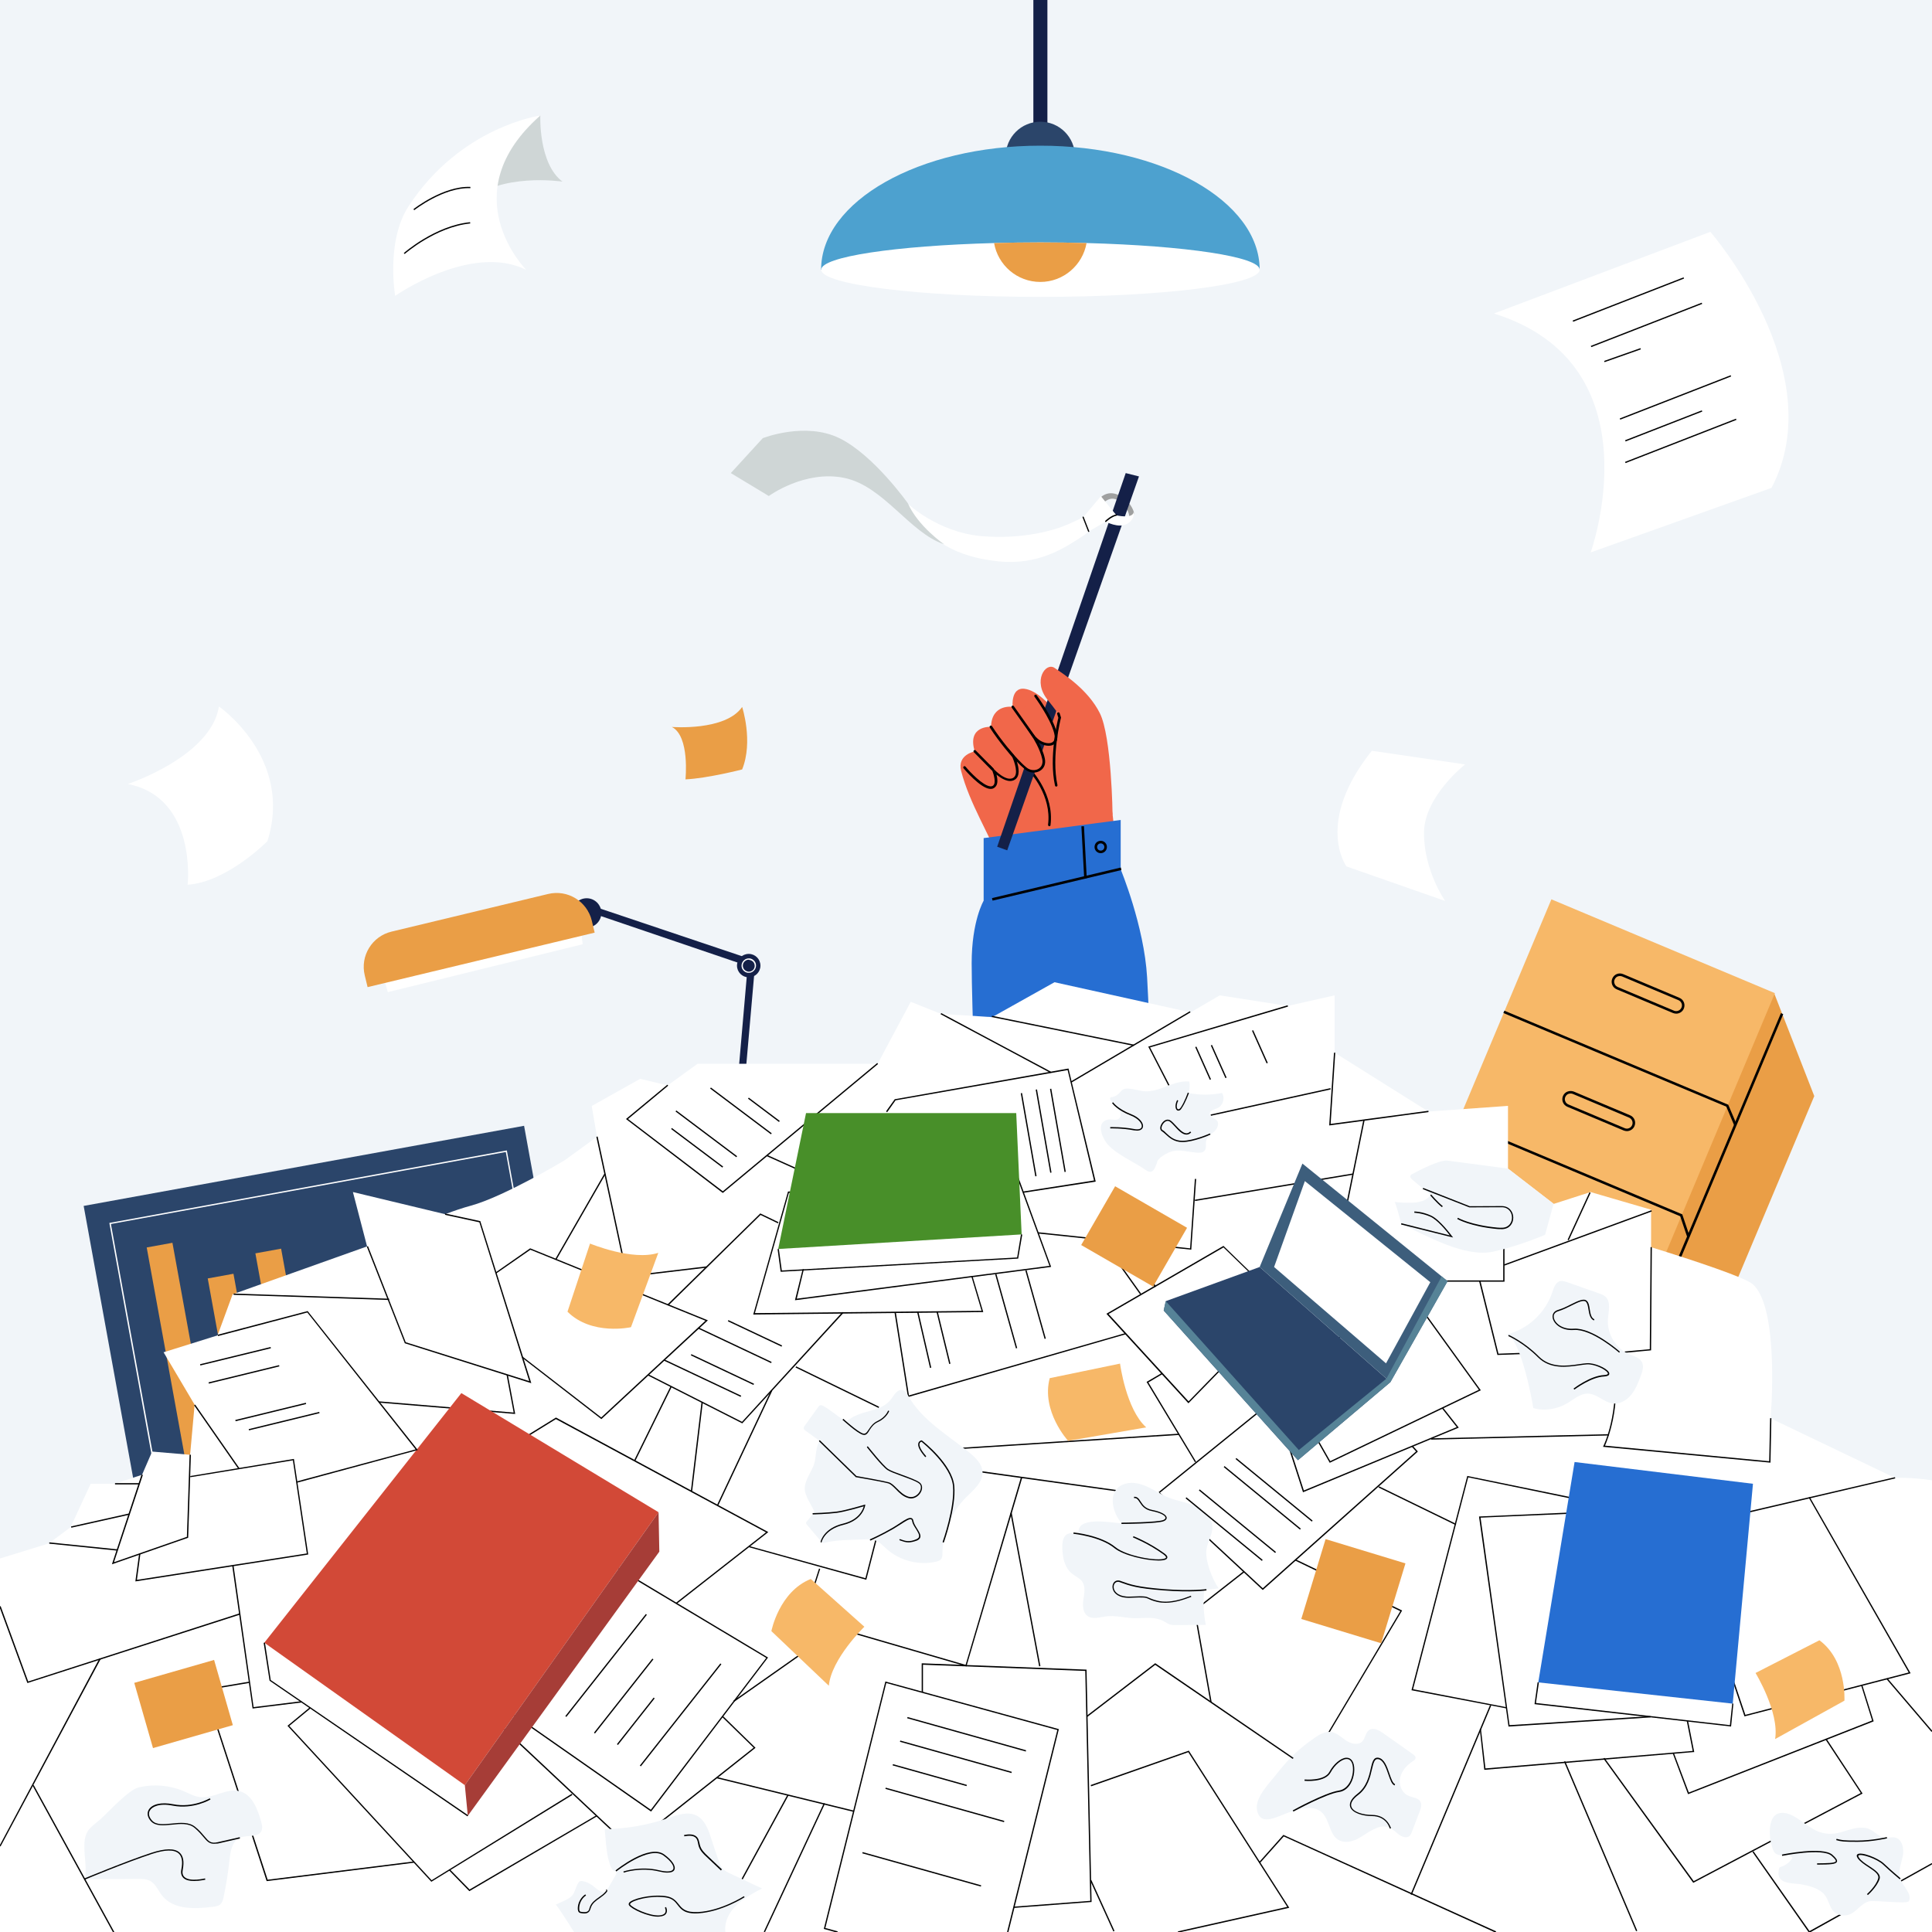 <?xml version="1.0" encoding="utf-8"?>
<!-- Generator: Adobe Illustrator 27.3.0, SVG Export Plug-In . SVG Version: 6.00 Build 0)  -->
<svg version="1.1" id="Layer_1" xmlns="http://www.w3.org/2000/svg" xmlns:xlink="http://www.w3.org/1999/xlink" x="0px" y="0px"
	 viewBox="0 0 1500 1500" style="enable-background:new 0 0 1500 1500;" xml:space="preserve">
<style type="text/css">
	.st0{fill:#f1f5f9;}
	.st1{fill:#9FA0A0;}
	.st2{fill:#F1674A;}
	.st3{fill:#266ED2;}
	.st4{fill:#142048;}
	.st5{fill:#FFFFFF;}
	.st6{fill:#CFD6D6;}
	.st7{fill:#2B456A;}
	.st8{fill:#EA9E46;}
	.st9{fill:#F7B868;}
	.st10{fill:#4DA1CF;}
	.st11{fill:#D24937;}
	.st12{fill:#A63D37;}
	.st13{fill:#3D5E7C;}
	.st14{fill:#568397;}
	.st15{fill:#488F29;}
	.st16{fill:none;}
</style>
<rect class="st0" width="1500" height="1500"/>
<g>
	<path class="st1" d="M880.2,397.2c0,0-2.7-9.4-12.8-13.3c-10-3.9-16,5.1-17.1,8c-1,2.9,0.9,5.6,0.9,5.6s6.8-12.8,14.9-9.9
		s12.1,12.9,10.2,15.5C876.3,403.1,881.4,401.1,880.2,397.2z"/>
	<path class="st2" d="M864.6,659.4c2-28.8-4.4-53.3-20.5-75.4c-7.1-9.8-13.8-21.5-22.4-30c-6.6-6.5-16.4-18-26.2-19.2
		c-10.9-1.4-9.3,14-9.3,14s-16.2-2.6-16.8,15.5c0,0-18.8-1.2-12.6,19.1c0,0-13.8,2.5-10.6,15.1c6.6,25.6,22.6,50.3,27.9,66.1"/>
	<path d="M814.7,641.5c0,0-0.1,0-0.1,0c-0.5-0.1-0.9-0.6-0.9-1.1c3-22.9-14.1-40.9-14.3-41.1c-0.4-0.4-0.4-1,0-1.4
		c0.4-0.4,1-0.4,1.4,0c0.2,0.2,17.9,18.9,14.8,42.8C815.6,641.1,815.2,641.5,814.7,641.5z"/>
	<path class="st3" d="M763.7,650.7l106.4-14.1V675c0,0,18.2,43.8,20.5,83.7c2.3,39.9,3.9,108.8,3.9,108.8l-136.2,9.6
		c0,0-3.9-96.5-3.9-129.3s9.3-48.5,9.3-48.5V650.7z"/>
	<rect x="768.7" y="685.9" transform="matrix(0.973 -0.231 0.231 0.973 -136.214 207.483)" width="102.8" height="2"/>
	<path d="M854.6,662.4c-2.6,0-4.8-2.1-4.8-4.8s2.1-4.8,4.8-4.8s4.8,2.1,4.8,4.8S857.2,662.4,854.6,662.4z M854.6,654.8
		c-1.5,0-2.8,1.2-2.8,2.8s1.2,2.8,2.8,2.8s2.8-1.2,2.8-2.8S856.1,654.8,854.6,654.8z"/>
	
		<rect x="840.3" y="641.2" transform="matrix(0.999 -5.370961e-02 5.370961e-02 0.999 -34.309 46.139)" width="2" height="40.4"/>
	<polygon class="st4" points="774.2,657.4 874,367.3 884.3,369.9 782,660.2 	"/>
	<path class="st2" d="M804,540.2c0,0,12.3,16.5,15.4,28.4s-8.8,11-14.9,5.1l-2-2c0,0,5.8,8.9,7.6,17.3c1.8,8.4-7.4,12.7-13.8,7.5
		c-4.5-3.7-9.8-9.8-9.8-9.8s6.9,14.1,0.6,17.9c-6.2,3.7-15.8-6.5-15.8-6.5s3.9,9.4,0.3,12.5c-6.2,5.3-22.8-14.8-22.8-14.8"/>
	<path d="M786.5,587.8c-0.3,0-0.6-0.1-0.8-0.3c-0.1-0.1-9.9-11.2-17.2-22.6c-0.3-0.5-0.2-1.1,0.3-1.4c0.5-0.3,1.1-0.2,1.4,0.3
		c7.2,11.2,16.9,22.2,17,22.3c0.4,0.4,0.3,1-0.1,1.4C787,587.7,786.8,587.8,786.5,587.8z"/>
	<path d="M770.6,598.3c-0.3,0-0.5-0.1-0.7-0.3c-0.1-0.1-7.8-7.9-13.8-14c-0.4-0.4-0.4-1,0-1.4c0.4-0.4,1-0.4,1.4,0
		c6,6.1,13.7,13.9,13.8,14c0.4,0.4,0.4,1,0,1.4C771.1,598.2,770.9,598.3,770.6,598.3z"/>
	<path class="st2" d="M863.8,632.7c0,0-0.7-60.6-9.9-79s-28.2-30.4-35.1-35.1c-6.9-4.8-17.4,10-5.4,24.8c12,14.8,9.4,13.9,9.4,13.9
		s-14.7,34.4,1.3,60.7"/>
	<path d="M820.1,610.7c-0.5,0-0.9-0.3-1-0.8c-4.8-21.7,1.8-49.5,2.6-52.6l-0.9-2.9c-0.2-0.5,0.1-1.1,0.6-1.3
		c0.5-0.2,1.1,0.1,1.3,0.6l1.1,3.5l-0.1,0.3c-0.1,0.3-7.6,29.6-2.7,52c0.1,0.5-0.2,1.1-0.8,1.2C820.2,610.7,820.2,610.7,820.1,610.7
		z"/>
	<path d="M769.2,612.5c-0.2,0-0.4,0-0.6,0c-7.7-0.7-20-15.4-20.5-16c-0.4-0.4-0.3-1.1,0.1-1.4c0.4-0.4,1.1-0.3,1.4,0.1
		c3.4,4.1,13.5,14.8,19.2,15.3c0.9,0.1,1.7-0.1,2.3-0.6c2.5-2.1,0.3-9-0.6-11.3l-2.2-5.1l3.8,4.1c0.1,0.1,9.1,9.6,14.6,6.3
		c4.5-2.7,0.8-12.9-1-16.6l-3.3-6.7l4.9,5.6c0.1,0.1,5.3,6.1,9.7,9.7c3.2,2.6,7,2.4,9.3,1c2.5-1.5,3.6-4.3,2.9-7.5
		c-1.7-8.1-7.4-16.9-7.5-17l-5-7.7l8.5,8.4c3.4,3.4,8.9,4.9,11.7,3.3c2.5-1.4,2.2-4.8,1.5-7.4c-3-11.6-15.1-27.9-15.2-28.1
		c-0.3-0.4-0.2-1.1,0.2-1.4c0.4-0.3,1.1-0.2,1.4,0.2c0.5,0.7,12.5,16.8,15.6,28.8c1.6,6.2-0.8,8.7-2.4,9.6c-2.9,1.7-7.6,1-11.5-1.6
		c1.7,3.4,3.8,7.9,4.7,12.4c0.9,4.1-0.5,7.7-3.8,9.6c-3.5,2.1-8.2,1.7-11.6-1.2c-2.2-1.8-4.5-4-6.3-6c1.5,4.7,2.7,11.5-1.7,14.1
		c-4.6,2.8-10.6-1.1-14.1-4c0.8,3.2,1.4,7.7-1.2,9.8C771.5,612.2,770.4,612.5,769.2,612.5z"/>
	<path d="M802.6,572.8c-0.3,0-0.6-0.1-0.8-0.4l-16.3-23c-0.3-0.4-0.2-1.1,0.2-1.4c0.5-0.3,1.1-0.2,1.4,0.2l16.3,23
		c0.3,0.4,0.2,1.1-0.2,1.4C803,572.7,802.8,572.8,802.6,572.8z"/>
	<path class="st5" d="M825.5,408.6c5.8-2.2,15.5-7,15.5-7l13.7-16.4l12.1,14.9l0,0c0,0,12.8,3.1,13.4-2.7c0,0,1.4,5.5-5.1,9.3
		c-6.5,3.8-16.6-1.7-16.7-1.7l-13.2,7.7c-1.3,1.1-2.6,2.3-4.1,3.2c-14.5,9.5-34.7,23.2-66.2,19.9s-54.3-15.5-68.2-40.8l-1.9-3.9
		c0,0,23.2,22,56.7,25.1C795,419.1,818.7,411.2,825.5,408.6z"/>
	<path class="st6" d="M704.9,390.8c0,0-26.6-37.6-53.2-50.6c-26.6-13-59.5,0-59.5,0l-24.8,27.1l29.5,17.8c0,0,27.7-20.3,58.4-14.1
		s50.7,42.5,77.7,51.6C733,422.6,712.7,408.6,704.9,390.8z"/>
	<path d="M845.3,413c-0.2,0-0.4-0.1-0.5-0.3l-4.3-11c-0.1-0.3,0-0.5,0.3-0.6c0.3-0.1,0.5,0,0.6,0.3l4.3,11c0.1,0.3,0,0.5-0.3,0.6
		C845.4,413,845.3,413,845.3,413z"/>
	<path d="M858.5,405.3c-0.1,0-0.3-0.1-0.4-0.2c-0.2-0.2-0.2-0.5,0-0.7c0.2-0.2,4.6-4.4,8.6-5c0.3,0,0.5,0.1,0.6,0.4
		c0,0.3-0.1,0.5-0.4,0.6c-3.7,0.6-8,4.7-8,4.7C858.7,405.2,858.6,405.3,858.5,405.3z"/>
</g>
<g>
	
		<rect x="84.4" y="902.9" transform="matrix(0.984 -0.179 0.179 0.984 -179.714 62.926)" class="st7" width="347.5" height="245"/>
	
		<rect x="131.1" y="964.9" transform="matrix(0.984 -0.179 0.179 0.984 -187.819 42.532)" class="st8" width="20.3" height="190.2"/>
	
		<rect x="175.6" y="989.2" transform="matrix(0.984 -0.179 0.179 0.984 -188.57 50.638)" class="st8" width="20.3" height="158.1"/>
	
		<rect x="213.7" y="969.6" transform="matrix(0.984 -0.179 0.179 0.984 -185.563 57.263)" class="st8" width="20.3" height="170.6"/>
	<path class="st5" d="M122.8,1157.5l-0.1-0.5L84.9,949.5l0.5-0.1l308.1-56.2l0.1,0.5l37.8,207.6l-0.5,0.1L122.8,1157.5z M86.1,950.3
		l37.6,206.1l306.6-55.9l-37.6-206.1L86.1,950.3z"/>
</g>
<g>
	<circle class="st4" cx="455.5" cy="708.8" r="11.4"/>
	<polygon class="st5" points="297.4,757.6 301.1,770.3 452.4,733.1 450.8,720.2 	"/>
	<path class="st8" d="M285.4,766.4l176.3-42.3l-2.2-9.2c-3.6-15.1-18.8-24.5-34-20.8L304,723.3c-15.1,3.6-24.5,18.8-20.8,34
		L285.4,766.4z"/>
	<polygon class="st4" points="461.5,703.9 586.5,745.9 574.7,880.5 569.3,879 580.5,750 456.7,707.9 	"/>
	<circle class="st4" cx="581.3" cy="749.7" r="9.1"/>
	<path class="st5" d="M581.3,755.3c-0.2,0-0.4,0-0.5,0c-1.5-0.1-2.8-0.9-3.8-2l0,0c-2-2.4-1.6-5.9,0.8-7.9c1.2-1,2.6-1.4,4.1-1.3
		c1.5,0.1,2.8,0.9,3.8,2c2,2.4,1.6,5.9-0.8,7.9C583.9,754.9,582.6,755.3,581.3,755.3z M581.3,745.1c-1.1,0-2.1,0.4-2.9,1.1
		c-2,1.6-2.2,4.5-0.6,6.5l0,0c0.8,0.9,1.9,1.5,3.1,1.7c1.2,0.1,2.4-0.2,3.4-1c2-1.6,2.2-4.5,0.6-6.5c-0.8-0.9-1.9-1.5-3.1-1.6
		C581.6,745.1,581.5,745.1,581.3,745.1z"/>
</g>
<g>
	<polygon class="st8" points="1377.6,771.5 1408.6,851 1310.2,1085.2 1137.5,1012.7 1098.2,950.7 	"/>
	
		<rect x="1143.8" y="724.4" transform="matrix(0.922 0.387 -0.387 0.922 430.262 -412.306)" class="st9" width="188.2" height="273.4"/>
	<polygon points="1346.4,873.7 1340.3,859.2 1167.2,786.5 1168,784.7 1341.8,857.7 1348.3,872.9 	"/>
	<polygon points="1309.9,960.3 1304.5,944.3 1131.5,871.5 1132.2,869.7 1306.1,942.8 1311.8,959.7 	"/>
	<path d="M1301.4,787c-0.8,0-1.7-0.2-2.5-0.5l-43.7-18.4c-3.3-1.4-4.8-5.1-3.4-8.4c1.4-3.3,5.1-4.8,8.4-3.4l43.7,18.4
		c3.3,1.4,4.8,5.1,3.4,8.4C1306.3,785.5,1303.9,787,1301.4,787z M1257.7,757.8c-0.6,0-1.1,0.1-1.7,0.3c-1.1,0.4-1.9,1.3-2.4,2.4
		c-0.5,1.1-0.5,2.3,0,3.4c0.4,1.1,1.3,1.9,2.4,2.4l43.7,18.4c2.2,0.9,4.8-0.1,5.8-2.4c0.5-1.1,0.5-2.3,0-3.4
		c-0.4-1.1-1.3-1.9-2.4-2.4l-43.7-18.4C1258.9,757.9,1258.3,757.8,1257.7,757.8z"/>
	<path d="M1263.1,878.2c-0.8,0-1.7-0.2-2.5-0.5l-43.7-18.4c-3.3-1.4-4.8-5.1-3.4-8.4c0.7-1.6,1.9-2.8,3.5-3.4c1.6-0.6,3.3-0.6,4.9,0
		l43.7,18.4c3.3,1.4,4.8,5.1,3.4,8.4C1268,876.7,1265.6,878.2,1263.1,878.2z M1219.4,849c-0.6,0-1.1,0.1-1.7,0.3
		c-1.1,0.4-1.9,1.3-2.4,2.4s-0.5,2.3,0,3.4c0.4,1.1,1.3,1.9,2.4,2.4l43.7,18.4c1.1,0.5,2.3,0.5,3.4,0c1.1-0.4,1.9-1.3,2.4-2.4
		c0.9-2.2-0.1-4.8-2.4-5.8l-43.7-18.4C1220.6,849.1,1220,849,1219.4,849z"/>
	<path d="M1228.9,959.7c-0.8,0-1.7-0.2-2.5-0.5l-43.7-18.4c-3.3-1.4-4.8-5.1-3.4-8.4c1.4-3.3,5.1-4.8,8.4-3.4l43.7,18.4
		c3.3,1.4,4.8,5.1,3.4,8.4C1233.7,958.3,1231.4,959.7,1228.9,959.7z M1185.1,930.6c-1.7,0-3.4,1-4.1,2.7c-0.5,1.1-0.5,2.3,0,3.4
		c0.4,1.1,1.3,1.9,2.4,2.4l43.7,18.4c2.2,0.9,4.8-0.1,5.8-2.4c0.5-1.1,0.5-2.3,0-3.4c-0.4-1.1-1.3-1.9-2.4-2.4l-43.7-18.4
		C1186.3,930.7,1185.7,930.6,1185.1,930.6z"/>
	<polygon points="1279.2,1038.1 1278.2,1037.7 1106.7,965.6 1107.4,963.8 1278.1,1035.5 1382.7,786.6 1384.5,787.4 	"/>
</g>
<g>
	<rect x="802.3" class="st4" width="10.9" height="103.7"/>
	<circle class="st7" cx="807.7" cy="121.4" r="26.9"/>
	<path class="st10" d="M978,209.4H637.5c0-53.2,76.2-96.3,170.2-96.3C901.7,113.1,978,156.2,978,209.4z"/>
	<path class="st5" d="M978,209.4c0,11.7-76.2,21.1-170.2,21.1c-94,0-170.2-9.5-170.2-21.1c0-10.1,57.5-18.6,134.3-20.7
		c11.6-0.3,23.6-0.5,35.9-0.5s24.3,0.2,35.9,0.5C920.4,190.8,978,199.3,978,209.4z"/>
	<path class="st8" d="M843.6,188.7c-3,17.1-17.9,30.2-35.9,30.2c-18,0-32.9-13-35.9-30.2c11.6-0.3,23.6-0.5,35.9-0.5
		S832.1,188.4,843.6,188.7z"/>
</g>
<g>
	<path class="st5" d="M1500,1149.3V1500H0v-290l37.9-11.7l16.9-12.6l15.6-33.7h18.8l21.1-7l7.8-18l29.5,2.5l3.5-38.9l-24.1-40.7
		l41.9-13.1l11.7-31.9l104.4-37.2L274,925.5l71.6,17.2c7.1-2.7,14-5,19.9-6.6c25.8-7,72.8-35.2,72.8-35.2l25.2-18.3l-4.1-23.9
		l37.6-21.1l21.4,5.1l23.2-16.8h139.8l25.7-48.1l23.5,9.4l39.7,2.5c25.3-14.2,48.4-27.1,48.4-27.1L924.4,786l22.6-13.2l52.8,8.2
		l36.4-8.2v44.5l72.8,45.7l61.8-4.4v48.7l35.5,27.4l28.6-9.2l47,13.7v29.1c34.1,10.6,73.2,23.6,79,28.8
		c21.1,18.8,13.8,104.1,13.8,104.1l96.5,46.2C1471.3,1147.3,1483.9,1146.9,1500,1149.3z"/>
	<rect x="561.2" y="1293.7" transform="matrix(0.818 -0.575 0.575 0.818 -633.655 584.989)" width="93.5" height="1"/>
	<polygon points="1404.6,1500.7 1360.6,1437.9 1361.4,1437.3 1404.9,1499.3 1499.8,1446.5 1500.2,1447.4 	"/>
	<polygon points="1499.6,1344.6 1464.7,1303.7 1465.4,1303 1500.4,1344 	"/>
	<polygon points="1314.7,1461.8 1314.4,1461.5 1244.9,1365.4 1245.7,1364.8 1315,1460.5 1444.7,1392.1 1417.4,1350.7 1418.2,1350.1 
		1446.1,1392.5 	"/>
	<polygon points="1354.4,1332.6 1309.6,1199.2 1310.5,1198.8 1355.1,1331.4 1481.9,1298.5 1404.3,1162.8 1405.1,1162.3 
		1483.4,1299.1 1482.8,1299.3 	"/>
	<polygon points="593.9,1500.2 593,1499.8 639.6,1400 640,1400.2 640.6,1400.2 640.5,1400.4 	"/>
	<rect x="521.6" y="1446.1" transform="matrix(0.479 -0.878 0.878 0.479 -966.496 1265.645)" width="121.6" height="1"/>
	<polygon points="207.1,1460.5 206.9,1460.1 158.5,1311.5 193.6,1305.6 193.7,1306.6 159.8,1312.3 207.8,1459.4 321.4,1445.2 
		321.5,1446.2 	"/>
	<polygon points="1338.8,1178.8 1338.6,1177.8 1471.2,1146.9 1471.5,1147.8 	"/>
	<rect x="918.3" y="1236.1" transform="matrix(0.787 -0.617 0.617 0.787 -561.708 846.487)" width="53.2" height="1"/>
	<polygon points="1023.3,1360.1 1022.5,1359.6 1087.2,1250.9 1005.5,1211.6 1006,1210.7 1088.6,1250.4 1088.3,1250.9 	"/>
	<path d="M1374.6,1135.6l-130-12.3l0.3-0.7c0.1-0.2,12.6-25.4,8-63.9l1-0.1c4.2,35.3-5.9,59.5-7.8,63.8l127.5,12.1l0.7-33.4l1,0
		L1374.6,1135.6z"/>
	<polygon points="1168.1,995.1 1087.9,995.1 1087.9,994.1 1167.1,994.1 1167.1,967.9 1168.1,967.9 	"/>
	<polygon points="1162.6,1052 1148.4,994.8 1149.4,994.5 1163.4,1051 1209.9,1049.3 1209.9,1050.3 	"/>
	<rect x="925.9" y="1171.5" transform="matrix(0.985 -0.175 0.175 0.985 -203.71 181.145)" width="1" height="150.8"/>
	<polygon points="750.3,1293.9 749.9,1293.7 623.4,1256.9 635.9,1217.8 636.8,1218.1 624.6,1256.2 749.7,1292.6 792.7,1146.9 
		793.7,1147.2 	"/>
	<polygon points="870.7,1158.4 747.9,1141.3 729.6,1125.1 730.8,1125 915.3,1113.1 915.3,1114.1 732.1,1125.9 748.3,1140.3 
		870.8,1157.4 	"/>
	<polygon points="980.4,1234.5 899.9,1159.7 900.6,1159 980.4,1233.1 1099.4,1126.9 1096.1,1123.2 1096.8,1122.5 1100.8,1126.9 
		1100.5,1127.3 	"/>
	<polygon points="672.6,1226.5 672.1,1226.4 581.3,1201.2 581.5,1200.3 671.9,1225.3 698.2,1123.2 699.2,1123.4 	"/>
	<polygon points="400,1097.8 294.1,1089 294.2,1088 398.8,1096.7 393.3,1067.5 394.3,1067.4 	"/>
	<path d="M1032.4,1135.7l-41.6-73.1l0.5-0.2l107.1-54.1l0.2,0.3l51.1,70.8L1032.4,1135.7z M992.2,1063l40.6,71.4l115.4-55.4
		l-50.1-69.4L992.2,1063z"/>
	<polygon points="1011.6,1158.6 1011.5,1158.1 991,1094.6 992,1094.3 1012.3,1157.2 1131,1108 1119.5,1093.4 1120.3,1092.8 
		1132.6,1108.4 	"/>
	<rect x="888.8" y="1126.4" transform="matrix(0.777 -0.629 0.629 0.777 -499.493 842.264)" width="103.1" height="1"/>
	<rect x="927.4" y="921.6" transform="matrix(0.986 -0.164 0.164 0.986 -137.881 174.867)" width="124.4" height="1"/>
	<rect x="1000.4" y="917.1" transform="matrix(0.199 -0.98 0.98 0.199 -58.787 1763.246)" width="97.9" height="1"/>
	<path d="M922.7,1089.5l-0.4-0.4l-63.3-69.1l90.9-52.7l0.3,0.3l47,45.6L922.7,1089.5z M860.7,1020.2l62.1,67.8l73.1-74.9l-46-44.6
		L860.7,1020.2z"/>
	<rect x="609.3" y="887.8" transform="matrix(0.41 -0.912 0.912 0.41 -464.102 1089.371)" width="1" height="31.1"/>
	<polygon points="561.2,926.2 560.9,926 486,868.8 518.1,842.2 518.8,842.9 487.6,868.8 561.2,924.9 681.1,825.3 681.7,826.1 	"/>
	<polygon points="617.2,1009.5 623.2,985.3 624.1,985.5 618.6,1008.3 814.8,982.8 786.7,906.1 774.3,906.1 774.3,905.1 787.4,905.1 
		816.1,983.6 815.5,983.7 	"/>
	<polygon points="584.8,1020.6 611.8,925.1 621.5,925.1 621.5,926.1 612.5,926.1 586.1,1019.5 762.1,1017.7 754.2,991.2 755.1,991 
		763.4,1018.7 	"/>
	<polygon points="488.8,1434.4 488.4,1434.1 391.3,1343 392,1342.2 488.8,1433.1 585.1,1356.9 560.6,1333 561.3,1332.3 586.6,1357 	
		"/>
	<polygon points="525.4,1245.2 524.8,1244.4 594.7,1189.7 431.6,1101.8 358.5,1146.9 358,1146 431.6,1100.6 431.9,1100.7 
		596.5,1189.5 595.9,1190 	"/>
	<polygon points="1171.2,1340.5 1148.3,1177.4 1235,1173.6 1235,1174.6 1149.5,1178.3 1172,1339.4 1281.4,1332.4 1281.5,1333.4 	"/>
	<polygon points="650.1,1500.5 639.6,1497.6 687.4,1305.5 822.1,1342.5 822,1342.9 782.9,1500.1 781.9,1499.9 820.9,1343.2 
		688.1,1306.7 640.8,1496.9 650.4,1499.5 	"/>
	<polygon class="st7" points="978,983.7 905.1,1010.2 903.5,1017.5 1007.7,1133.7 1079.5,1073.1 	"/>
	<polygon points="412.5,1073.9 314.3,1042.9 284.8,967.9 285.7,967.5 315,1042.1 410.9,1072.3 372.2,949 345.5,943.2 345.7,942.2 
		373,948.1 373,948.4 	"/>
	<polygon points="505.5,1406.5 399.1,1332.1 399.7,1331.3 505.3,1405.1 594.9,1287.2 479.9,1218.4 480.4,1217.5 596.3,1286.9 	"/>
	<g>
		<polygon class="st11" points="511.3,1174.1 358.2,1081.6 205.2,1275.4 360.9,1386 		"/>
		<polygon class="st12" points="360.9,1386 363.2,1409.8 511.9,1204.7 511.3,1174.1 		"/>
		<polygon points="362.9,1410.2 209.3,1304.9 204.7,1275.5 205.7,1275.3 210.2,1304.4 363.5,1409.4 		"/>
	</g>
	<g>
		<polygon class="st3" points="1361,1152 1222.5,1135.1 1194.3,1306.2 1345.3,1322.7 		"/>
		<polygon points="1344,1340.5 1343.5,1340.4 1191.4,1323.1 1193.8,1306.1 1194.8,1306.3 1192.5,1322.2 1343.1,1339.4 
			1344.9,1322.6 1345.8,1322.7 		"/>
	</g>
	<g>
		<polygon class="st13" points="978,983.7 1011.2,903.4 1123.9,994.7 1079.5,1073.1 		"/>
		<polygon class="st5" points="1013.1,917 1110.5,995.5 1076.1,1058.5 989.2,983.7 		"/>
		<polygon class="st14" points="1076.4,1070.4 1008.4,1125.8 905.1,1010.2 903.5,1017.5 1007.7,1133.7 1079.5,1073.1 		"/>
		<polygon class="st14" points="1076.4,1070.4 1119.3,991 1123.9,994.7 1079.5,1073.1 		"/>
	</g>
	<polygon points="86.9,1214.5 109.9,1144.8 110.9,1145.2 88.5,1212.9 145.1,1193.2 147.2,1129.4 148.2,1129.5 146.1,1193.9 
		145.8,1194 	"/>
	<polygon points="105.1,1227.8 108,1206.4 109,1206.5 106.3,1226.6 238.2,1206.1 227.4,1133.8 147.8,1146.9 147.7,1146 
		228.2,1132.7 239.3,1206.9 238.8,1207 	"/>
	<polygon points="1169.6,1326.4 1095.9,1312.3 1096,1311.8 1139.2,1145.9 1139.6,1146 1218.1,1162.1 1217.9,1163.1 1139.9,1147 
		1097.1,1311.5 1169.7,1325.5 	"/>
	<polygon points="787.2,1481.3 787.2,1480.3 846.5,1475.8 842.6,1297.3 716.6,1292.5 716.6,1313.9 715.6,1313.9 715.6,1291.4 
		716.1,1291.4 843.6,1296.3 843.6,1296.8 847.5,1476.7 	"/>
	<g>
		<polygon class="st15" points="625.8,864.2 604.2,969.7 793.2,958.4 789,864.2 		"/>
		<polygon points="606.1,987.4 603.7,969.8 604.7,969.7 607,986.4 789.7,976.3 792.7,958.3 793.7,958.5 790.5,977.2 790.1,977.2 		
			"/>
	</g>
	<polygon points="486.4,991.6 486.3,991.1 463,882.6 464,882.4 487.2,990.5 548.6,983.2 548.7,984.2 	"/>
	<rect x="772.8" y="761.4" transform="matrix(0.471 -0.882 0.882 0.471 -305.257 1110.433)" width="1" height="96.8"/>
	<polygon points="794.5,926.1 794.3,925.1 849.4,916.5 828.9,830.8 695.3,854.3 688.8,863.5 687.9,862.9 694.7,853.4 694.9,853.4 
		829.6,829.6 829.7,830.1 850.7,917.4 	"/>
	<polygon points="466.9,1101.8 405.3,1054.1 405.9,1053.4 466.8,1100.5 547.7,1025.4 411.8,970.3 385.3,988.7 384.8,987.9 
		411.6,969.2 411.9,969.3 549.6,1025.1 	"/>
	<polygon points="907.1,842.9 891.5,812.6 999.7,780.5 1000,781.5 892.9,813.2 908,842.5 	"/>
	<polygon points="1032,873.8 1035.7,817.3 1036.7,817.3 1033.1,872.6 1109,862.4 1109.1,863.4 	"/>
	<rect x="938.5" y="854.9" transform="matrix(0.977 -0.215 0.215 0.977 -160.766 231.846)" width="95.2" height="1"/>
	<rect x="824.3" y="812.8" transform="matrix(0.861 -0.508 0.508 0.861 -291.372 558.647)" width="107.5" height="1"/>
	<rect x="824.9" y="744.4" transform="matrix(0.199 -0.98 0.98 0.199 -123.7 1449.899)" width="1" height="112.5"/>
	<polygon points="519,1013.5 518.3,1012.7 590.3,942.1 604.4,948.9 604,949.8 590.5,943.3 	"/>
	<rect x="412.7" y="944.4" transform="matrix(0.498 -0.867 0.867 0.498 -593.019 864.732)" width="76.2" height="1"/>
	<g>
		<path class="st0" d="M1170.8,907.3c0,0-46.9-6.2-47-6.2c-5.8-0.8-21.7,7.4-27.1,10.3c-0.8,0.4-1.7,1-1.8,1.9
			c-0.1,1,0.7,1.7,1.4,2.4c4.8,4,9.5,8,14.3,12c-2.9,4.9-9.5,6-15.2,6.1c-4.2,0.1-8.4-0.1-12.6-0.6c0.5,0.1,4.9,14.8,4.9,17
			c19.9,9.1,49.4,26.5,72,21.5c19.6-4.3,39.9-13,39.9-13l6.6-24.1L1170.8,907.3z"/>
		<path d="M1165.4,954.3c-0.9,0-1.9,0-3-0.1c-20.7-1.9-30.9-7.7-31-7.8l0.5-0.9c0.1,0.1,10.1,5.7,30.6,7.6c1.4,0.1,2.8,0.2,4,0.1
			c5.2-0.2,7.5-4.3,7.4-8.1c-0.1-3.8-2.6-7.8-7.9-7.8c0,0,0,0-0.1,0l-25,0.1l-0.1,0l-36.2-14.2l0.4-0.9l36.1,14.2l24.8-0.1
			c6,0,8.9,4.5,9,8.8c0.1,4.2-2.5,8.8-8.4,9.1C1166.2,954.3,1165.8,954.3,1165.4,954.3z"/>
		<path d="M1119.5,937.2c-4.4-3.5-9.1-9.2-9.1-9.2l0.8-0.6c0,0.1,4.7,5.6,9,9.1L1119.5,937.2z"/>
		<path d="M1128.2,960.8l-40.4-10.1l0.2-1l37.7,9.5c-2.4-3.2-9.7-12.2-15.2-14.6c-6.7-2.9-12.3-3-12.4-3v-1c0.2,0,5.9,0,12.8,3.1
			c6.9,3,16,15.5,16.4,16L1128.2,960.8z"/>
	</g>
	<polygon points="924.9,970.3 924.4,970.2 805.9,957.7 806,956.7 924,969.2 927.7,915.3 928.7,915.3 	"/>
	<polygon points="334.9,1461 223.2,1339.9 240.5,1325.6 241.2,1326.3 224.6,1340 335.1,1459.8 443.9,1392.7 444.4,1393.6 	"/>
	<polygon points="704.9,1084.7 694.5,1019 695.5,1018.8 705.7,1083.4 873.8,1035 874.1,1035.9 	"/>
	<rect x="869.5" y="957.5" transform="matrix(0.814 -0.581 0.581 0.814 -409.541 687.822)" width="1" height="52.7"/>
	<rect x="890.4" y="964.5" transform="matrix(0.941 -0.339 0.339 0.941 -280.399 360.609)" width="1" height="35.1"/>
	<polygon points="927.8,1135.3 890.2,1072.9 902,1066 902.6,1066.8 891.6,1073.3 928.6,1134.8 	"/>
	<g>
		<path class="st9" d="M815,1070l54.6-11.3c0,0,4.6,35.4,20.3,49.5l-60.6,10.5C829.3,1118.7,808.2,1095.7,815,1070z"/>
		<path class="st9" d="M629.5,1225.9l41.6,37.1c0,0-25.6,24.8-27.6,45.8l-44.6-42.4C598.9,1266.4,604.8,1235.8,629.5,1225.9z"/>
		<path class="st9" d="M1412.6,1273.5l-49.6,25.4c0,0,18.6,30.5,15.2,51.3l53.8-29.8C1432,1320.4,1434,1289.3,1412.6,1273.5z"/>
		
			<rect x="1018.2" y="1202.6" transform="matrix(0.957 0.291 -0.291 0.957 404.716 -252.225)" class="st8" width="64.8" height="64.8"/>
		
			<rect x="110.4" y="1296.8" transform="matrix(0.961 -0.276 0.276 0.961 -359.773 90.816)" class="st8" width="64.5" height="52.7"/>
		<path class="st9" d="M440.6,1018.4l17.5-52.9c0,0,33,13.7,53,7.2l-21.2,57.7C489.9,1030.5,459.4,1037.2,440.6,1018.4z"/>
		<rect x="848.3" y="933.6" transform="matrix(0.866 0.5 -0.5 0.866 597.948 -311.64)" class="st8" width="64.5" height="52.7"/>
	</g>
	<g>
		<path class="st0" d="M887.8,847.2c12.8,1.2,22.9-8.7,35.6-7.5c0.5,3,0.3,6-0.6,8.9c8.6,1.7,17.5,1.7,26,0
			c2.5,3.9,0.7,9.8-3.5,11.7c-2.5,1.1-6.3,1.8-6.1,4.6c0.2,2.7,4,3.1,5.7,5.2c2,2.5,0.1,6.4-2.3,8.5c-2.4,2.2-5.5,4.1-6.2,7.3
			c-0.5,2.5,0.5,5.4-1.1,7.4c-1.4,1.8-4.1,1.8-6.4,1.6c-5.8-0.5-13.5-2.6-19.1-1c-2.9,0.8-11.5,5.1-11.5,8.9c-1.3,2.8-2.2,6.9-5.3,7
			c-1.3,0-2.4-0.7-3.4-1.4c-8.6-6-24.7-13-30.7-21.3c-3.6-4.9-7.8-15.7,1.1-17.8c3-0.7,6.8,1.2,9-1c1.2-1.2,1.3-3.1,0.7-4.7
			c-0.6-1.6-1.8-2.8-2.9-4.1c-1-1.1-2-2.2-3.1-3.3c-1.1-1.2-2.3-2.8-1.6-4.2c2.5-0.2,4.8-1.2,6.6-3c1-1,1.8-2.1,2.9-2.9
			C874.7,843.7,884.1,846.8,887.8,847.2z"/>
		<path d="M882.8,877.8c-0.7,0-1.5-0.1-2.4-0.2c-9.2-1.8-18.3-1.5-18.4-1.5l0-1c0.1,0,9.3-0.3,18.7,1.5c3.1,0.6,5.2,0,5.7-1.6
			c0.7-2.4-2.3-6.5-8.4-8.9c-10.8-4.2-14.4-9.4-14.6-9.7l0.8-0.6c0,0.1,3.6,5.2,14.1,9.3c6.7,2.6,9.9,7.2,9,10.1
			C886.8,876.9,885.2,877.8,882.8,877.8z"/>
		<path d="M914.9,862.3c-0.4,0-0.7-0.1-0.9-0.2c-1.5-0.9-2-4.1-0.1-8l0.9,0.4c-1.7,3.5-1.3,6.1-0.3,6.7c0.6,0.3,1.5-0.2,2.3-1.4
			c2.8-4.1,5.4-11.4,5.4-11.5l0.9,0.3c-0.1,0.3-2.7,7.5-5.6,11.7C916.6,862,915.6,862.3,914.9,862.3z"/>
		<path d="M918,886.7c-6.5,0-10.3-3.5-13.1-6.1c-1.1-1-2-1.8-2.8-2.3c-0.9-0.5-1.3-1.4-1.3-2.6c0.1-2.3,1.9-5,4-6
			c1.5-0.7,3-0.5,4.2,0.4c1.2,0.9,2.5,2.3,3.8,3.7c2.6,2.8,5.6,6,8.3,6.1c0,0,0,0,0.1,0c1,0,2-0.5,2.9-1.4l0.7,0.7
			c-1.1,1.2-2.4,1.7-3.7,1.7c-3.2,0-6.3-3.4-9-6.4c-1.3-1.4-2.6-2.8-3.7-3.6c-1-0.8-2.1-0.9-3.2-0.3c-1.7,0.8-3.3,3.2-3.4,5.1
			c0,0.8,0.2,1.4,0.8,1.7c1,0.5,1.9,1.4,3,2.5c2.8,2.6,6.2,5.8,12.4,5.8c8.6,0,21.2-5.6,21.4-5.7l0.4,0.9
			C939.2,881.2,926.8,886.7,918,886.7z"/>
	</g>
	<polygon points="1261.5,1050.3 1261.4,1049.3 1280.9,1047.5 1281.5,968.3 1282.5,968.3 1281.9,1048.4 	"/>
	<g>
		<path class="st0" d="M1168.6,1036.4c16.8-3.7,31.2-16.7,36.6-33.1c1.2-3.6,2.6-8,6.4-8.7c1.6-0.3,3.3,0.3,4.9,0.8
			c8.3,2.9,16.5,5.8,24.8,8.7c1.8,0.6,3.6,1.3,5,2.5c4.7,4.1,2.5,11.5,2.1,17.7c-0.8,11.4,6.2,22.9,16.8,27.3
			c3.4,1.4,7.5,2.4,9.4,5.6c2,3.4,0.6,7.6-0.8,11.3c-1.9,5.1-4,10.4-7.5,14.6c-3.5,4.2-8.9,7.3-14.3,6.5c-6.9-0.9-12.2-7.5-19.2-7.6
			c-5.8-0.1-10.6,4.2-15.5,7.2c-8,4.8-18.1,6.7-26.9,4C1189.6,1086.3,1179.4,1034.1,1168.6,1036.4z"/>
		<path d="M1222.3,1078.9l-0.6-0.8c0.5-0.4,13.2-10,23.6-10.5c2.3-0.1,2.9-0.7,3-0.9c0.2-0.3,0-0.7-0.2-1
			c-1.8-2.7-10.3-6.8-16.1-6.4c-1.6,0.1-3.6,0.4-5.7,0.7c-9.6,1.4-22.7,3.3-32.2-6.2c-11.3-11.3-23-16.5-23.1-16.5l0.4-0.9
			c0.1,0.1,12,5.3,23.4,16.8c9.1,9.1,22,7.3,31.4,5.9c2.1-0.3,4.1-0.6,5.8-0.7c5.9-0.4,14.9,3.6,17,6.8c0.6,0.9,0.5,1.6,0.3,2
			c-0.4,0.9-1.7,1.3-3.8,1.5C1235.3,1069.1,1222.5,1078.8,1222.3,1078.9z"/>
		<path d="M1257.1,1050.2c-0.2-0.2-21.2-18.6-35.1-17.6c-9,0.7-15.6-4.3-16.5-9.4c-0.5-3,1.1-5.3,4.2-6.2c3.4-1,6.9-2.7,10-4.3
			c5.3-2.6,9.9-4.9,12.2-2.8c1.6,1.4,2,4,2.4,6.8c0.5,3.2,1.1,6.6,3.6,7.6l-0.4,0.9c-3-1.3-3.6-4.9-4.2-8.4c-0.4-2.6-0.8-5-2.1-6.2
			c-1.8-1.6-6.3,0.6-11.1,3c-3.2,1.6-6.8,3.4-10.2,4.4c-2.7,0.8-4,2.6-3.5,5.1c0.7,3.9,6.1,9.2,15.5,8.5c14.2-1,34.9,17.1,35.8,17.9
			L1257.1,1050.2z"/>
	</g>
	<g>
		<path class="st0" d="M993.9,1373.9c7.8-9.6,15.6-16.9,26.3-24.3c3.9-2.8,8.4-5.5,13.2-4.9c4.5,0.6,8,4.2,11.8,6.7
			c3.8,2.5,9.4,3.9,12.5,0.6c2.4-2.5,2.4-6.8,5.3-8.8c3.2-2.2,7.5,0.1,10.7,2.3c7.7,5.5,15.5,10.9,23.2,16.4
			c1.1,0.8,2.4,1.9,2.1,3.3c-0.2,1-1.2,1.7-2.1,2.2c-4.6,3-8.6,7.4-9.8,12.8s1.2,11.7,6.3,14c3.3,1.5,7.7,1.5,9.4,4.6
			c1.3,2.3,0.4,5.2-0.6,7.7c-2,5.2-4,10.5-6,15.7c-0.4,1.1-0.9,2.3-1.7,3.1c-2.6,2.5-7,0.5-9.6-1.9c-6.5-6-11.1-6.9-19.1-2.8
			c-4.3,2.2-8.1,5.3-12.5,7.4s-9.8,3-14,0.6c-7.6-4.4-6.8-16.4-13.6-21.9c-5.8-4.8-14.5-2.9-21.7-0.7c-11,3.3-25,13.1-28-0.3
			c-2.2-10,10-21.6,15.4-28.7C992.2,1376,993.1,1375,993.9,1373.9z"/>
		<path d="M1004.2,1406.5l-0.5-0.9c1-0.6,25.1-13.8,35.8-15.4c3.9-0.6,7.2-3.4,9.2-7.9c2.2-5.1,2.4-11.8,0.3-14.8
			c-0.9-1.3-2.2-1.9-3.7-1.8c-3.9,0.2-9.2,4.8-12.2,10.4c-4.3,8-19.7,6.6-20.3,6.5l0.1-1c0.2,0,15.4,1.4,19.3-6
			c3.2-6,8.8-10.7,13-10.9c1.9-0.1,3.5,0.7,4.6,2.3c2.3,3.3,2.2,10.3-0.2,15.8c-2.1,4.9-5.6,7.9-9.9,8.5
			C1029.2,1392.8,1004.5,1406.4,1004.2,1406.5z"/>
		<path d="M1079,1419.6c-0.1-0.4-2.6-9.6-13.8-9.6c-7.2,0-15.3-2.4-16.9-7.1c-0.7-2.1-0.3-5.7,5.6-10.2c7.1-5.4,9-13.5,10.3-19.4
			c1.2-5.2,2.1-9.2,6-8.6c4.6,0.8,6.7,7,8.6,12.5c1.3,3.8,2.6,7.4,4.3,8l-0.3,1c-2.2-0.7-3.4-4.3-4.9-8.6
			c-1.8-5.2-3.8-11.1-7.8-11.8c-2.8-0.5-3.6,2.3-4.9,7.8c-1.4,6.1-3.3,14.4-10.7,20c-4.4,3.3-6.2,6.5-5.3,9.1
			c1.4,4.2,9.1,6.4,16,6.4c12,0,14.7,10.3,14.8,10.4L1079,1419.6z"/>
	</g>
	<g>
		<path class="st0" d="M107.7,1387.7c11.6-2.7,24-1.7,35,3c4.2,1.8,8.2,4.1,12.7,4.6c10.4,1.2,20.5-7.3,30.7-4.6
			c9.7,2.6,13.8,13.7,16.6,23.4c0.7,2.4,1.3,5.1,0.3,7.4c-2.6,5.5-11.1,2.9-16.7,5.3c-6.1,2.6-7.4,10.5-8.1,17.1
			c-1,9.7-2.6,19.4-4.6,29c-0.4,2-1,4.2-2.5,5.6c-1.5,1.3-3.6,1.7-5.6,1.9c-14,1.8-30.7,2.5-39.5-8.5c-3.2-4-5.1-9.2-9.5-11.6
			c-2.9-1.5-6.2-1.5-9.5-1.5c-13.7,0.1-27.3,0.2-41,0.2c1.3-8-0.3-16.1-0.5-24.1c-0.3-13.8,4.2-15.4,12.9-22.8
			C84.5,1406.5,99.9,1389.6,107.7,1387.7z"/>
		<path d="M150.7,1460.4c-3.1,0-6.4-0.5-8.3-2.4c-1.6-1.5-2.2-3.8-1.6-6.6c1.2-5.9,0.5-10.1-2.1-12.4c-3.5-3.1-10.5-3-20.8,0.4
			c-20.3,6.7-51.6,19.7-51.9,19.9l-0.4-0.9c0.3-0.1,31.6-13.2,52-19.9c10.7-3.5,18-3.6,21.8-0.2c2.9,2.6,3.7,7,2.5,13.3
			c-0.5,2.5-0.1,4.4,1.3,5.7c4.2,4,15.8,1.1,16,1.1l0.2,1C159,1459.4,155,1460.4,150.7,1460.4z"/>
		<path d="M166.1,1431.5c-3.7,0-5.5-2.1-8.1-5.2c-1.7-2-3.7-4.4-6.9-7.1c-4.6-3.9-11.3-3.2-17.8-2.5c-6.4,0.6-12.4,1.2-16-2.6
			c-2.7-2.9-3.4-6.2-1.9-8.9c2.5-4.5,9.9-6.2,19-4.4c15.6,3.1,28.4-4.6,28.5-4.6l0.5,0.9c-0.1,0.1-13.3,7.9-29.2,4.8
			c-10.5-2.1-16.2,0.8-17.9,3.9c-1.3,2.3-0.6,5.1,1.8,7.7c3.2,3.5,9,2.9,15.2,2.3c6.7-0.7,13.6-1.4,18.5,2.8c3.3,2.7,5.3,5.2,7,7.2
			c3.2,3.8,4.8,5.7,10.2,4.5c8.6-2,17.1-3.9,17.1-3.9l0.2,1c0,0-8.5,1.9-17.1,3.9C168,1431.4,167,1431.5,166.1,1431.5z"/>
	</g>
	<g>
		<path class="st0" d="M1403.8,1417.6c2.7,1.8,5.3,3.4,7.8,4.4c15.7,5.9,23.7-4.9,37.2-2.7c5.5,0.9,9.1,6.9,14.7,7.5
			c2.5,0.3,5.1-0.7,7.6-0.2c5.8,1.1,7.4,8.8,6.2,14.6s-3.9,11.8-2,17.4c2.1,6.1,9.4,11.5,6.8,17.4c-1.2,2.7-27.3-1.1-31.4,0.3
			c-7.7,2.5-10.7,11.4-19.7,10.8c-11.6-0.8-9.7-12.1-15.6-17.3c-4.6-4.2-11-5.7-17-6.8c-4.8-0.9-13.8-0.2-16.7-5
			c-1.2-1.9-1-4.4-0.6-6.7c0.1-0.5,0.2-0.9,0.5-1.3c0.3-0.4,0.9-0.6,1.4-0.7c3.2-1,6-3.1,8-5.8c0.3-0.4,0.6-0.9,0.4-1.3
			c-0.1-0.3-0.3-0.4-0.6-0.6c-2.1-1.3-4.8-1-7.2-1.1c-2.5-0.1-5.3-0.8-6.4-3c-4.1-8.3-6.6-31.8,8.3-29.9
			C1391.4,1408.2,1397.7,1413.4,1403.8,1417.6z"/>
		<path d="M1410.8,1447.7l0-1c7.5-0.1,13.9-0.1,14.5-1.6c0.3-0.7-0.9-2.2-3.3-4.3c-7-6.2-38,0-38.3,0.1l-0.2-1
			c1.3-0.3,31.7-6.4,39.1,0.1c3,2.6,4,4.2,3.6,5.4C1425.5,1447.5,1420.7,1447.6,1410.8,1447.7z"/>
		<path d="M1450.2,1471.3l-0.7-0.7c0.1-0.1,7-6.2,8.7-12.1c1-3.3-3.2-6-7.6-8.9c-3.2-2.1-6.5-4.3-8.3-6.9c-1.1-1.7-0.8-2.6-0.2-3
			c2.7-2.3,16,2.8,20.6,7.2c5.8,5.5,12.8,11.3,12.9,11.4l-0.6,0.8c-0.1-0.1-7.1-5.9-12.9-11.4c-4.7-4.5-17.3-8.8-19.2-7.1
			c-0.4,0.3,0.1,1.2,0.4,1.7c1.7,2.5,4.9,4.6,8,6.6c4.7,3.1,9.2,6.1,8,10C1457.3,1464.9,1450.5,1471.1,1450.2,1471.3z"/>
		<path d="M1442.1,1430c-11.4,0-12.6-0.3-16.3-1.3l-0.2,0l0.3-1l0.2,0c3.6,1,4.8,1.3,16,1.3c11.3,0,22.7-2.6,22.8-2.7l0.2,1
			C1465,1427.3,1453.5,1430,1442.1,1430z"/>
	</g>
	<g>
		<path class="st0" d="M864.5,1170.1c-1.7-7.8,0.2-15.7,9.5-18.2c5.7-1.6,11.8,0.1,17.2,2.6c5.4,2.5,10.3,5.9,15.8,8.1
			c6.8,2.8,14.2,3.7,20.9,6.6s13,8.6,13.4,15.9c0.3,6.2-3.8,11.8-4.6,18c-1.2,8.4,4.5,23.2,9.5,30.1c-3.2,0.4-6.4,0.7-9.6,1.1
			c-0.5,0.1-1,0.1-1.3,0.5c-0.4,0.4-0.5,0.9-0.5,1.5c-0.7,8.5-0.3,17,1.4,25.3c-7.9,0-15.9,0.1-23.8,0.1c-1.4,0-2.7,0-4-0.4
			c-1.5-0.5-2.8-1.4-4.2-2.2c-7.4-4.3-15-2.7-23-2.7c-7.8-0.1-15.5-2.6-23.4-1.3c-4.6,0.7-9.9,2.3-13.6-0.6c-3.7-2.8-3.7-8.3-3-12.9
			c0.7-4.6,1.7-9.7-0.9-13.6c-2-2.8-5.4-4.1-8.1-6.3c-4.8-3.9-6.7-10.3-7.2-16.4c-0.6-6.3-0.8-16.1,8.7-14.9
			c1.2,0.2,2.7,0.5,3.4-0.6c0.2-0.4,0.3-0.8,0.3-1.3c1.2-11.3,25.9-6.1,33.6-5.8C867.9,1179.4,865.6,1174.8,864.5,1170.1z"/>
		<path d="M899.5,1211.6c-9.6,0-27.1-3.9-34.2-9.6c-11.2-9.2-31.7-11.1-31.9-11.2l0.1-1c0.2,0,21,2,32.5,11.4
			c8.5,7,32.6,11.2,38.4,8.8c0.4-0.2,0.9-0.4,0.9-0.8c0-0.3-0.1-1-2-2.4c-11.6-8.4-23.6-13.1-23.7-13.2l0.4-0.9
			c0.1,0,12.2,4.8,23.9,13.3c1.8,1.3,2.6,2.3,2.4,3.3c-0.1,0.7-0.6,1.2-1.5,1.6C903.6,1211.4,901.7,1211.6,899.5,1211.6z"/>
		<path d="M904.8,1244.4c-2.1,0-4.3-0.2-6.4-0.7c-3.7-0.9-5.4-1.7-6.6-2.3c-2.3-1.1-3-1.4-14.3-0.9c-9.3,0.4-12.3-3.8-13.1-5.6
			c-1.1-2.3-0.8-4.9,0.6-6.5c1.2-1.3,3-1.7,4.9-1l0.5,0.2c7.2,2.6,12.4,4.5,33.3,6.2c21.2,1.6,32.7,0,32.9,0l0.1,1
			c-0.1,0-11.8,1.7-33.1,0c-21.1-1.6-26.3-3.6-33.6-6.2l-0.5-0.2c-1.5-0.6-2.9-0.3-3.8,0.7c-1.2,1.3-1.4,3.5-0.5,5.4
			c0.8,1.7,3.5,5.4,12.2,5.1c11.5-0.5,12.3-0.2,14.8,1c1.2,0.5,2.8,1.3,6.5,2.2c9.5,2.4,20.5-1.8,24.7-3.4c0.5-0.2,1-0.4,1.2-0.5
			l0.3,0.9c-0.3,0.1-0.7,0.2-1.2,0.4C920.3,1241.5,912.7,1244.4,904.8,1244.4z"/>
		<path d="M870.7,1183.2l0-1c0.3,0,28.4-0.2,32.6-2.1c0.8-0.4,1.7-1,1.6-1.8c-0.2-1.6-3.5-3.7-10.5-5.1c-5.9-1.1-7.9-4.4-9.6-6.9
			c-1.3-2-2.2-3.4-4.3-3.2l-0.1-1c2.7-0.2,3.9,1.6,5.2,3.7c1.6,2.4,3.5,5.5,8.9,6.5c6.7,1.3,11,3.6,11.3,5.9
			c0.1,0.7-0.1,1.9-2.2,2.8C899.3,1183,871.9,1183.2,870.7,1183.2z"/>
	</g>
	<g>
		<path class="st0" d="M633.3,1116.5c-2.7-1.9-5.4-3.9-8-5.8c-0.5-0.3-0.9-0.7-1.2-1.2c-0.4-0.9,0.2-1.9,0.8-2.7
			c3.4-4.8,6.9-9.6,10.3-14.3c0.4-0.6,0.9-1.2,1.5-1.4c0.8-0.3,1.7,0.1,2.5,0.5c5.4,2.9,10,7.3,15.3,10.4c0.9,0.5,1.8,1,2.8,0.9
			c1-0.1,1.9-0.7,2.7-1.3c9.8-7.1,24.5-5.2,32-15.5c2.3-3.2,4.9-7.8,8.8-6.8c2.2,0.6,3.4,2.8,4.5,4.7c10.8,19,30.8,30.3,47.7,44.1
			c4.6,3.8,9.4,8.5,9.8,14.4c0.6,8.3-7.1,14.4-12.9,20.2c-11.3,11.4-18,27.2-18.2,43.2c0,1.6,0,3.3-1,4.5c-0.9,1.3-2.6,1.8-4.1,2.1
			c-13.3,3-27.9-0.7-38.1-9.8c-2.8-2.5-5.5-5.5-9.1-6.8c-2.7-1-5.7-0.8-8.6-0.7c-9.9,0.4-21,0.2-30.5,2.6c-0.5,0.1-1,0.2-1.5,0.1
			c-0.5-0.2-0.9-0.6-1.2-1c-3.7-4.4-7.4-8.7-11.1-13.1c-0.3-0.4-0.7-0.9-0.7-1.4c0-0.4,0.3-0.8,0.6-1.1c1.7-2.1,3.3-4.1,5-6.2
			c0.3-0.4,0.6-0.8,0.7-1.3c0-0.4-0.1-0.8-0.3-1.2c-2.3-5-6.8-11.1-7-16.6c-0.2-6,4.6-12.6,6.8-18c2.5-6.2,1.1-13.8,4.9-19.4
			C635.3,1118,634.3,1117.2,633.3,1116.5z"/>
		<path d="M707.3,1163.4c-0.7,0-1.3-0.1-2-0.3c-4.2-1.1-7.2-4.2-9.8-6.9c-2.1-2.1-3.9-3.9-5.8-4.5c-4.6-1.3-24.8-4.8-25-4.8l-0.2,0
			l-0.1-0.1l-28.4-27.7c-0.2-0.2-0.2-0.5,0-0.7c0.2-0.2,0.5-0.2,0.7,0L665,1146c2,0.3,20.4,3.6,24.9,4.8c2.2,0.6,4.2,2.6,6.3,4.7
			c2.6,2.6,5.5,5.5,9.4,6.6c3.8,1,7.3-1.5,8.7-4.5c0.9-1.9,1.2-4.5-0.8-5.9c-2.4-1.8-8-3.8-13.3-5.7c-4.7-1.7-9.2-3.4-11.2-4.7
			c-4.2-2.8-15.3-16.9-15.8-17.5c-0.2-0.2-0.1-0.5,0.1-0.7c0.2-0.2,0.5-0.1,0.7,0.1c0.1,0.1,11.5,14.6,15.5,17.3
			c1.9,1.3,6.3,2.9,11,4.6c5.4,2,11,4,13.5,5.9c2,1.5,2.5,4.3,1.1,7.2C713.8,1160.9,710.8,1163.4,707.3,1163.4z"/>
		<path d="M637.6,1197.6c0,0-0.1,0-0.1,0c-0.3-0.1-0.4-0.3-0.4-0.6c0.1-0.4,2.4-10.5,17.6-14.1c12.2-3,15.3-10.9,15.9-13.4
			c-3.2,0.9-14.7,4.3-21,5.1c-7.2,0.9-18.2,1.2-18.3,1.2c-0.3,0-0.5-0.2-0.5-0.5s0.2-0.5,0.5-0.5c0.1,0,11-0.3,18.2-1.2
			c7.2-0.9,21.5-5.3,21.6-5.3l0.7-0.2l-0.1,0.8c0,0.1-1.6,11.3-16.9,15c-14.7,3.5-16.9,13.3-16.9,13.4
			C638,1197.4,637.8,1197.6,637.6,1197.6z"/>
		<path d="M732.4,1197.6c-0.1,0-0.1,0-0.2,0c-0.3-0.1-0.4-0.4-0.3-0.6c0.1-0.3,9.5-26.9,8-43.3c-1.5-15.5-22.3-32.6-24.5-34.4
			c-0.3,0.1-1.1,0.4-1.4,1.3c-0.4,1.1-0.3,3.8,4.9,9.8c0.2,0.2,0.2,0.5-0.1,0.7c-0.2,0.2-0.5,0.2-0.7-0.1c-4.2-4.9-5.9-8.5-5-10.8
			c0.6-1.6,2.3-1.9,2.3-1.9l0.2,0l0.2,0.1c1,0.7,23.5,18.5,25.1,35.2c1.6,16.6-7.9,43.4-8,43.7
			C732.8,1197.5,732.6,1197.6,732.4,1197.6z"/>
		<path d="M705.4,1197.5c-2.4,0-4.2-0.7-6-1.3l-0.8-0.3c-0.3-0.1-0.4-0.4-0.3-0.6s0.4-0.4,0.6-0.3c0.3,0.1,0.6,0.2,0.8,0.3
			c3.1,1.1,6.3,2.2,11.9-0.3c1-0.5,1.7-1,1.9-1.8c0.5-1.6-1-3.9-2.4-6.2c-1.3-2-2.6-4-2.9-5.9c-0.1-0.8-0.4-1.3-0.8-1.5
			c-1.3-0.6-4.5,1.5-8.2,3.9c-1.7,1.1-3.6,2.3-5.6,3.5c-8.6,5-17.4,8.9-17.5,9c-0.3,0.1-0.5,0-0.7-0.3c-0.1-0.3,0-0.5,0.3-0.7
			c0.1,0,8.9-3.9,17.4-8.9c2-1.2,3.9-2.4,5.5-3.5c4.4-2.9,7.3-4.7,9.2-3.9c0.7,0.3,1.2,1.1,1.4,2.3c0.3,1.7,1.5,3.7,2.7,5.6
			c1.6,2.6,3.2,5,2.6,7c-0.3,1-1.1,1.8-2.4,2.4C709.4,1197,707.3,1197.5,705.4,1197.5z"/>
		<path d="M670.9,1114.1c-0.3,0-0.7-0.1-1.1-0.2c-4.5-1.3-15.2-11.2-15.7-11.6l0.7-0.7c0.1,0.1,11,10.1,15.3,11.4
			c1.8,0.5,2.8-0.7,4.4-3.2c1.5-2.2,3.3-4.9,6.7-6.5c6.5-3,8.3-8,8.3-8.1l0.9,0.3c-0.1,0.2-2,5.5-8.9,8.6c-3.2,1.5-4.9,4-6.3,6.1
			C674,1112.3,672.9,1114.1,670.9,1114.1z"/>
	</g>
	<rect x="168" y="1085.2" transform="matrix(0.821 -0.571 0.571 0.821 -606.861 296.074)" width="1" height="60.4"/>
	<polygon points="230.5,1151.2 230.3,1150.2 322.7,1125.3 238.6,1019 169.3,1037.3 169,1036.3 238.9,1017.9 239.1,1018.2 
		324.4,1125.8 	"/>
	
		<rect x="240.6" y="946.6" transform="matrix(3.308997e-02 -1 1 3.308997e-02 -773.206 1214.59)" width="1" height="120.7"/>
	<polygon points="576.3,1105.1 503,1067.9 503.4,1067 576.1,1103.9 654.1,1018.6 654.9,1019.3 	"/>
	<rect x="649.6" y="1041.6" transform="matrix(0.438 -0.899 0.899 0.438 -603.255 1189.49)" width="1" height="71.7"/>
	<rect x="506.1" y="1122.8" transform="matrix(0.119 -0.993 0.993 0.119 -638.78 1526.648)" width="69.7" height="1"/>
	<rect x="475.3" y="1105.1" transform="matrix(0.441 -0.897 0.897 0.441 -708.62 1072.992)" width="64.2" height="1"/>
	<rect x="528.7" y="1123.7" transform="matrix(0.426 -0.905 0.905 0.426 -685.42 1168.165)" width="98.4" height="1"/>
	<polygon points="1003.7,1365.6 896.9,1292.6 844.2,1333 843.6,1332.2 896.9,1291.3 897.2,1291.5 1004.3,1364.8 	"/>
	<rect x="855.5" y="1458.4" transform="matrix(0.91 -0.414 0.414 0.91 -535.889 487.032)" width="1" height="43.5"/>
	<polygon points="914.7,1500.5 914.5,1499.5 999.4,1480.5 922.6,1360.4 847.1,1386.9 846.8,1385.9 923,1359.2 1001,1481.2 	"/>
	<rect x="609.4" y="1338.2" transform="matrix(0.238 -0.971 0.971 0.238 -887.971 1653.908)" width="1" height="109.2"/>
	<line class="st16" x1="577.9" y1="1310.4" x2="672.3" y2="1368.4"/>
	<polygon points="196.1,1326.5 180.3,1215.6 181.3,1215.4 196.9,1325.4 234,1320.8 234.1,1321.8 	"/>
	<rect x="1163.8" y="959.7" transform="matrix(0.939 -0.345 0.345 0.939 -256.252 482.041)" width="121.9" height="1"/>
	<rect x="1206.2" y="943.4" transform="matrix(0.418 -0.908 0.908 0.418 -143.74 1663.466)" width="40.6" height="1"/>
	<rect x="1099.6" y="1134.9" transform="matrix(0.438 -0.899 0.899 0.438 -431.627 1646.332)" width="1" height="66.6"/>
	
		<rect x="1110.8" y="1114.8" transform="matrix(1 -2.343106e-02 2.343106e-02 1 -25.808 27.951)" width="138.1" height="1"/>
	<g>
		<path class="st0" d="M591.7,1466.2c-12,6.1-25.4,13.9-28.2,27.1c-0.5,2.2-0.6,4.5-0.3,6.7H445.7c-7-11-13.5-21.2-14.3-21.2
			c3.9-2,10.1-3.9,12.9-7.2c2.1-2.5,2.8-6.9,4.7-9.7c0.3-0.5,0.7-1,1.3-1.3c0.7-0.3,1.5-0.2,2.2-0.1c2.5,0.5,4.9,1.6,7.1,3.1
			c2.9,2.1,5.5,5.1,9.1,5.4c0.5,0,1.1,0,1.6-0.3c0.3-0.2,0.5-0.5,0.7-0.8c0.1-0.2,0.2-0.3,0.3-0.5c2-3.5,4.1-7,6.1-10.5
			c0.8-1.3,1.6-3,1-4.4c-1.7,1-3.4-1.2-4.1-3c-3.7-8.7-3.8-19.9-4.8-29.3c1.6,0,3.2-0.1,4.7-0.2c14-0.6,28-3.1,41.4-7.4
			c1-0.3,2-0.6,2.9-1c7.4-2.5,15.6-5.5,22.5-1.9c6,3.1,8.7,10.2,10.8,16.6c1.9,5.8,3.8,11.6,5.8,17.4c0.8,2.5,1.7,5,3.4,7
			c1.7,1.9,4.2,3.1,6.5,4.2c2.8,1.3,5.5,2.6,8.3,3.8C581.1,1461.3,586.4,1463.8,591.7,1466.2z"/>
		<path d="M518.2,1453.9c-1.8,0-4-0.3-6.5-0.9c-14.3-3.5-27.2,0.8-27.4,0.9l-0.3-0.9c0.1,0,13.3-4.5,27.9-0.9
			c5.9,1.4,9.9,1.1,10.8-0.9c0.9-1.9-1.1-5.9-7.6-10.6c-11-8-36.4,12.2-36.6,12.4l-0.6-0.8c1.1-0.9,26.2-20.9,37.8-12.4
			c6.2,4.5,9.2,9.1,7.9,11.9C523,1453.1,521.1,1453.9,518.2,1453.9z"/>
		<path d="M510.9,1488.1c-7.9,0-20.8-5.9-22.6-9c-0.3-0.5-0.2-1.1,0.1-1.7c2.1-3.1,16.5-6.8,28.2-5.3c5.9,0.8,8.1,3.6,10.3,6.3
			c2.7,3.4,5.2,6.6,15.2,6.1c17.9-1,35.3-12.2,35.5-12.3l0.5,0.8c-0.2,0.1-17.8,11.4-36,12.5c-10.5,0.6-13.3-3-16-6.5
			c-2.1-2.7-4.1-5.2-9.6-5.9c-11.8-1.6-25.5,2.3-27.2,4.9c-0.2,0.3-0.2,0.5-0.1,0.6c1.6,2.7,14.9,9,22.7,8.5c2.3-0.2,3.8-0.8,4.5-2
			c1-1.7-0.2-4-0.2-4l0.9-0.5c0.1,0.1,1.4,2.8,0.2,4.9c-0.8,1.5-2.6,2.3-5.3,2.5C511.6,1488,511.3,1488.1,510.9,1488.1z"/>
		<path d="M559.7,1452.2l-11.2-10.6c-2.3-2.1-4.8-4.6-5.9-7.8c-0.3-0.8-0.4-1.6-0.6-2.4c-0.3-1.6-0.6-3.1-1.5-4.2
			c-2-2.4-6-2.1-9.2-1.5l-0.2-1c3.5-0.7,7.8-1,10.2,1.8c1.1,1.3,1.4,3,1.8,4.6c0.2,0.8,0.3,1.6,0.6,2.3c1,3,3.5,5.4,5.6,7.4
			l11.2,10.6L559.7,1452.2z"/>
		<path d="M453.7,1485.6c-0.8,0-1.6-0.1-2.3-0.2c-0.6-0.1-1.3-0.2-1.8-0.6c-0.8-0.7-0.9-1.8-1-2.5c-0.2-4.5,2.1-9,5.8-11.5l0.6,0.8
			c-3.4,2.3-5.5,6.5-5.3,10.6c0,0.9,0.2,1.5,0.6,1.8c0.3,0.3,0.8,0.3,1.3,0.4c1.9,0.3,4,0.4,5.2-0.9c0.5-0.6,0.7-1.3,0.9-2.1
			c0.1-0.3,0.2-0.6,0.3-0.9c1.2-3.4,4.2-5.5,7-7.5c2-1.4,4-2.8,5.4-4.7c0.1-0.1,0.1-0.3,0.1-0.4c0,0,0,0.1,0.1,0.1
			c0.1,0,0.2,0,0.2,0l-0.3-1c0.3-0.1,0.6,0,0.8,0.3c0.3,0.4,0.2,1.1-0.1,1.5c-1.5,2-3.6,3.4-5.6,4.9c-2.9,2-5.6,4-6.7,7
			c-0.1,0.3-0.2,0.5-0.3,0.8c-0.3,0.9-0.5,1.7-1.1,2.5C456.5,1485.3,455.2,1485.6,453.7,1485.6z"/>
	</g>
	<rect x="795.9" y="1173.1" transform="matrix(0.983 -0.184 0.184 0.983 -213.735 167.924)" width="1" height="121.2"/>
	<rect x="1046.8" y="1396.6" transform="matrix(0.387 -0.922 0.922 0.387 -597.592 1895.399)" width="159.4" height="1"/>
	<polygon points="1161.2,1500.5 996.7,1425.8 978.3,1446.4 977.6,1445.7 996.4,1424.6 1161.6,1499.5 	"/>
	<polygon points="21.3,1306.7 21.1,1306.3 -0.5,1247.3 0.5,1247 21.9,1305.5 186,1252.6 186.3,1253.6 	"/>
	<rect x="64" y="1174.4" transform="matrix(0.102 -0.995 0.995 0.102 -1136.859 1142.377)" width="1" height="53.3"/>
	<rect x="54.3" y="1180.1" transform="matrix(0.976 -0.218 0.218 0.976 -255.108 45.186)" width="46.6" height="1"/>
	<rect x="89.3" y="1151.5" width="18.8" height="1"/>
	<polygon points="364.4,1468.3 348.6,1452.1 349.3,1451.4 364.6,1467 463,1409.4 463.5,1410.2 	"/>
	<polygon points="0.4,1433.6 -0.4,1433.1 77.2,1287.6 77.5,1287.6 77.6,1288.1 78.1,1288.1 78.1,1288.6 77.9,1288.6 	"/>
	<rect x="56.1" y="1378" transform="matrix(0.877 -0.481 0.481 0.877 -686.712 204.867)" width="1" height="130.1"/>
	<polygon points="1152.4,1374.1 1148.9,1342.4 1149.8,1342.3 1153.3,1373 1314.2,1359.4 1309.6,1336.2 1310.6,1336 1315.4,1360.3 
		1314.9,1360.3 	"/>
	<polygon points="1310.6,1393 1298.7,1361.3 1299.6,1361 1311.2,1391.7 1453.5,1335.8 1445,1308.6 1445.9,1308.3 1454.7,1336.4 
		1454.3,1336.6 	"/>
	<rect x="1242.6" y="1362.6" transform="matrix(0.92 -0.391 0.391 0.92 -461.671 600.023)" width="1" height="143.1"/>
	<rect x="478.3" y="1331.1" transform="matrix(0.619 -0.785 0.785 0.619 -844.214 922.284)" width="101" height="1"/>
	<rect x="471" y="1336.1" transform="matrix(0.619 -0.785 0.785 0.619 -861.417 896.873)" width="46.1" height="1"/>
	<rect x="448" y="1316.4" transform="matrix(0.619 -0.785 0.785 0.619 -849.532 882.099)" width="73.3" height="1"/>
	<rect x="420.5" y="1292.7" transform="matrix(0.619 -0.785 0.785 0.619 -836.138 862.297)" width="101" height="1"/>
	<rect x="716.2" y="1018.2" transform="matrix(0.975 -0.225 0.225 0.975 -215.256 187.462)" width="1" height="44.1"/>
	<rect x="731.4" y="1018" transform="matrix(0.972 -0.237 0.237 0.972 -225.013 202.699)" width="1" height="41.3"/>
	<rect x="780.9" y="987.6" transform="matrix(0.963 -0.27 0.27 0.963 -246.002 249.186)" width="1" height="59.7"/>
	<rect x="803.4" y="984.6" transform="matrix(0.963 -0.271 0.271 0.963 -244.422 256.015)" width="1" height="55.1"/>
	<rect x="950.3" y="1148.6" transform="matrix(0.634 -0.773 0.773 0.634 -569.861 1169.668)" width="1" height="76.6"/>
	<rect x="960.6" y="1142.4" transform="matrix(0.634 -0.773 0.773 0.634 -561.286 1175.413)" width="1" height="76.6"/>
	<rect x="979.9" y="1124.3" transform="matrix(0.634 -0.773 0.773 0.634 -540.247 1183.683)" width="1" height="76.6"/>
	<rect x="989.1" y="1118.1" transform="matrix(0.634 -0.773 0.773 0.634 -532.11 1188.49)" width="1" height="76.6"/>
	<rect x="821.1" y="844.7" transform="matrix(0.985 -0.172 0.172 0.985 -138.851 154.622)" width="1" height="65.5"/>
	<rect x="810" y="845.3" transform="matrix(0.985 -0.172 0.172 0.985 -139.11 152.712)" width="1" height="65.5"/>
	<rect x="798.4" y="848.1" transform="matrix(0.985 -0.172 0.172 0.985 -139.762 150.752)" width="1" height="65.5"/>
	<rect x="749.9" y="1299.1" transform="matrix(0.27 -0.963 0.963 0.27 -749.174 1705.451)" width="1" height="95.6"/>
	<rect x="741.5" y="1319.5" transform="matrix(0.27 -0.963 0.963 0.27 -772.171 1710.117)" width="1" height="89.9"/>
	<rect x="721.2" y="1348.8" transform="matrix(0.27 -0.963 0.963 0.27 -800.603 1700.98)" width="1" height="59.6"/>
	<rect x="732.9" y="1354" transform="matrix(0.27 -0.963 0.963 0.27 -814.367 1729.1)" width="1" height="95.6"/>
	<rect x="715" y="1404" transform="matrix(0.27 -0.963 0.963 0.27 -875.632 1748.376)" width="1" height="95.6"/>
	<rect x="155.2" y="1052.8" transform="matrix(0.971 -0.237 0.237 0.971 -244.891 73.692)" width="56.4" height="1"/>
	<rect x="161.8" y="1066.9" transform="matrix(0.971 -0.237 0.237 0.971 -248.057 75.644)" width="56.4" height="1"/>
	<rect x="182.6" y="1096.1" transform="matrix(0.971 -0.237 0.237 0.971 -254.391 81.436)" width="56.4" height="1"/>
	<rect x="193" y="1103.2" transform="matrix(0.971 -0.237 0.237 0.971 -255.771 84.098)" width="56.4" height="1"/>
	<rect x="545.1" y="1036.9" transform="matrix(0.427 -0.904 0.904 0.427 -654.832 1106.313)" width="1" height="66.1"/>
	<rect x="560.6" y="1036.4" transform="matrix(0.427 -0.904 0.904 0.427 -639.915 1116.528)" width="1" height="53.8"/>
	<rect x="570.3" y="1013" transform="matrix(0.427 -0.904 0.904 0.427 -617.361 1114.499)" width="1" height="62.8"/>
	<rect x="585.9" y="1012.2" transform="matrix(0.427 -0.904 0.904 0.427 -600.094 1123.281)" width="1" height="46.1"/>
	<rect x="541" y="865.7" transform="matrix(0.601 -0.799 0.799 0.601 -495.778 788.542)" width="1" height="49.8"/>
	<rect x="592.8" y="846" transform="matrix(0.601 -0.799 0.799 0.601 -451.474 818.194)" width="1" height="30.1"/>
	<rect x="548.1" y="850.2" transform="matrix(0.601 -0.799 0.799 0.601 -484.239 789.908)" width="1" height="59.1"/>
	<rect x="575" y="832.4" transform="matrix(0.601 -0.799 0.799 0.601 -459.321 804.295)" width="1" height="59.1"/>
	<rect x="933.4" y="812.1" transform="matrix(0.913 -0.408 0.408 0.913 -255.567 452.356)" width="1" height="27.8"/>
	<rect x="945.5" y="810.8" transform="matrix(0.913 -0.408 0.408 0.913 -253.972 457.17)" width="1" height="27.8"/>
	<rect x="977.5" y="799.4" transform="matrix(0.913 -0.408 0.408 0.913 -246.562 469.212)" width="1" height="27.8"/>
</g>
<g>
	<path class="st5" d="M1159.9,243.4l168-63.4c0,0,94.7,108.8,47.5,198.8L1235,428.9C1235,428.9,1287.4,283.3,1159.9,243.4z"/>
	<rect x="1217.7" y="231.6" transform="matrix(0.932 -0.363 0.363 0.932 2.045 475.046)" width="92.4" height="1"/>
	<rect x="1231.8" y="251.3" transform="matrix(0.932 -0.363 0.363 0.932 -4.155 481.493)" width="92.4" height="1"/>
	<rect x="1259.4" y="329.7" transform="matrix(0.932 -0.363 0.363 0.932 -31.719 491.682)" width="63.9" height="1"/>
	<rect x="1258.4" y="341.3" transform="matrix(0.932 -0.363 0.363 0.932 -35.034 497.309)" width="92.4" height="1"/>
	<rect x="1254.3" y="307.6" transform="matrix(0.932 -0.363 0.363 0.932 -23.091 493.508)" width="92.4" height="1"/>
	<rect x="1245.1" y="275.3" transform="matrix(0.943 -0.332 0.332 0.943 -20.087 433.992)" width="29.9" height="1"/>
</g>
<g>
	<path class="st6" d="M419.5,89.7c0,0-1.6,37.2,17.2,51.3c0,0-49.3-7.4-73.6,16.2C363.2,157.2,365.5,105.7,419.5,89.7z"/>
	<path class="st5" d="M419.5,89.7c0,0-62,8.5-102.4,70.6c-17.6,27.1-10.3,69.4-10.3,69.4s59.1-41.4,101.7-20.2
		C408.5,209.4,350.3,150.7,419.5,89.7z"/>
	<path d="M314.2,197.2l-0.7-0.7c0.2-0.2,24.3-21.3,51.5-24l0.1,1C338.3,176.2,314.4,197,314.2,197.2z"/>
	<path d="M321.6,163.2l-0.6-0.8c0.2-0.2,23.3-18.2,44.2-17.3l0,1C344.7,145.2,321.8,163,321.6,163.2z"/>
</g>
<path class="st5" d="M1045.4,672.7c0,0-25-33.9,19.7-89.8l72.4,10.6c0,0-31.6,24.7-31.9,52.8c-0.3,29.3,16.4,53.2,16.4,53.2
	L1045.4,672.7z"/>
<path class="st5" d="M99.2,608.7c0,0,64.5-21.1,70.8-60.2c0,0,58.1,40.2,37.6,104.6c0,0-31.2,31.7-61.9,33.8
	C145.7,686.9,153.1,619.2,99.2,608.7z"/>
<path class="st8" d="M521.6,564.4c0,0,41.5,3.4,54.6-15.5c0,0,8.8,26.7,0,48.5c0,0-26.8,6.9-44,7.7
	C532.2,605,535.7,571.5,521.6,564.4z"/>
</svg>
